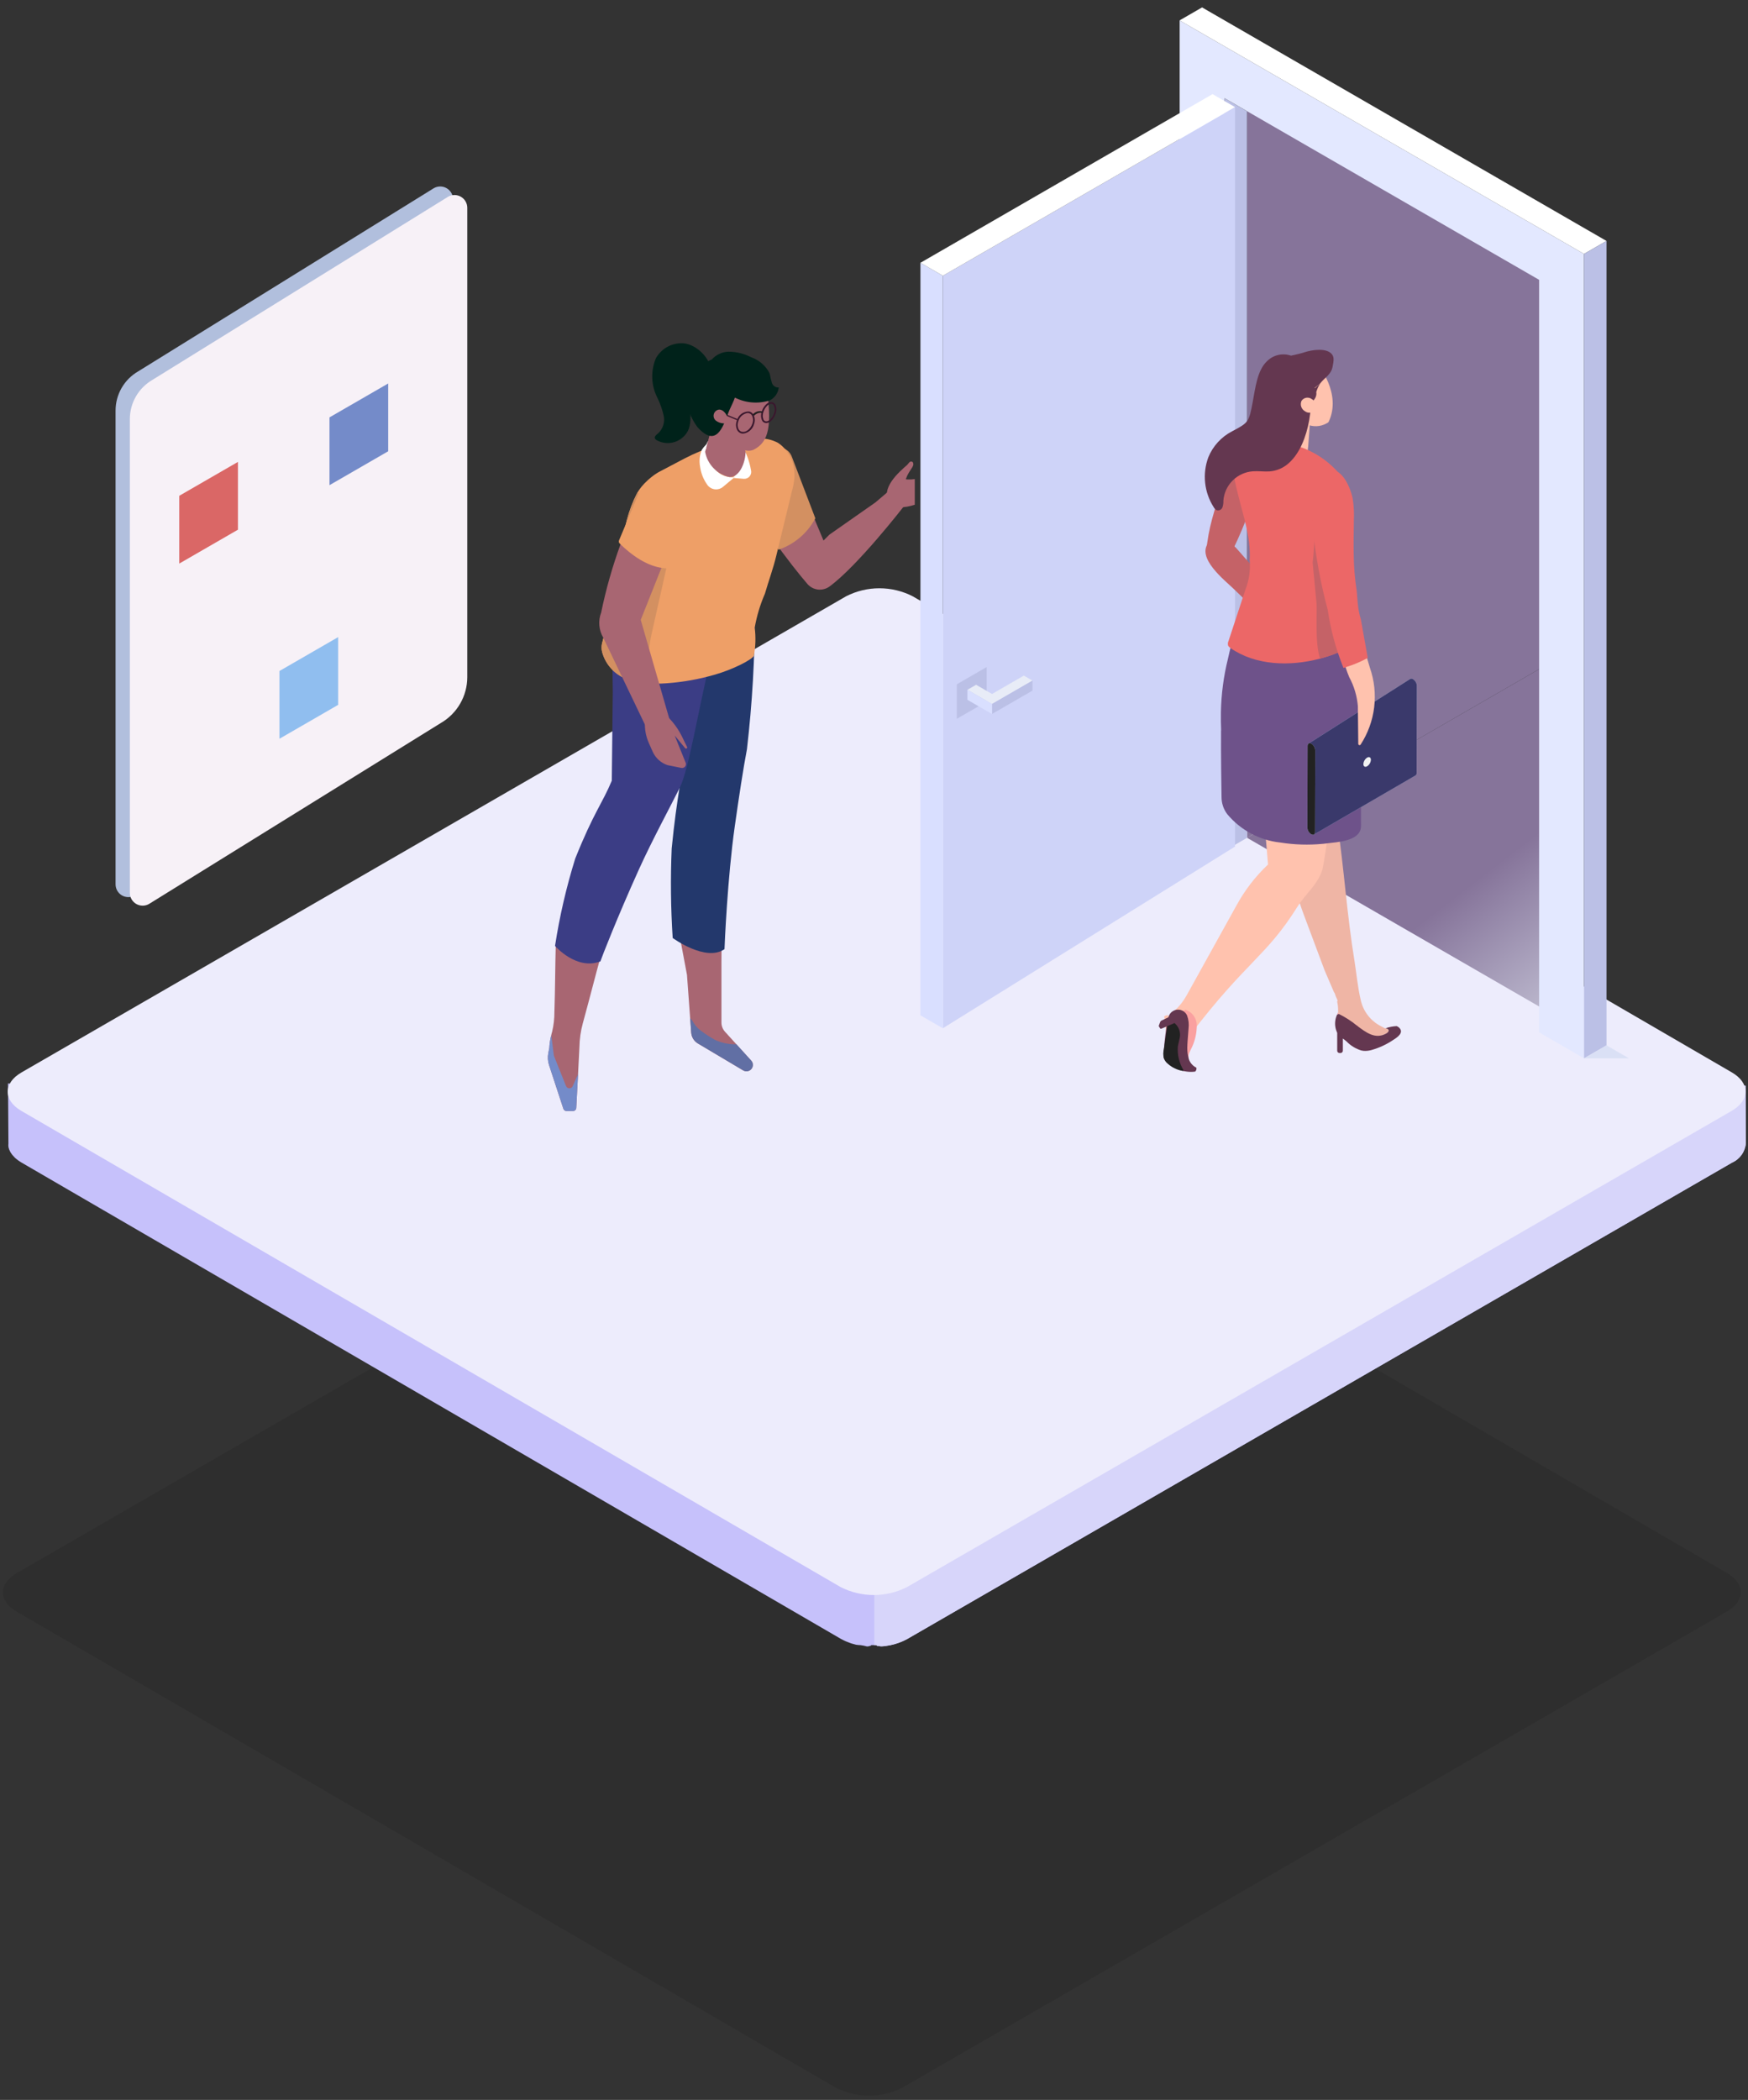 <svg xmlns="http://www.w3.org/2000/svg" width="174" height="209" viewBox="0 0 174 209" fill="none"><rect x="0" y="0" width="174" height="209" fill="#333333" stroke="none"/><path opacity="0.1" d="M1.669 156.564C-0.161 157.622 -0.171 159.338 1.647 160.394L83.2 207.787C84.225 208.308 85.357 208.579 86.506 208.579C87.655 208.579 88.788 208.308 89.812 207.787L171.898 160.395C173.73 159.337 173.737 157.621 171.918 156.565L90.367 109.171C89.343 108.65 88.21 108.378 87.061 108.378C85.912 108.378 84.779 108.65 83.755 109.171L1.669 156.564Z" fill="black"></path><path d="M0.839 113.817L0.799 107.825C1.588 107.991 2.392 108.076 3.199 108.077C3.52 108.077 3.84 108.053 4.157 108.004L83.676 154.211C83.817 154.291 83.962 154.365 84.118 154.435C84.16 154.453 84.206 154.471 84.248 154.492C84.371 154.538 84.492 154.585 84.613 154.628C84.661 154.646 84.708 154.66 84.749 154.675C84.829 154.702 84.908 154.72 84.993 154.745C85.054 154.758 85.114 154.777 85.176 154.79C85.261 154.813 85.349 154.83 85.433 154.845C85.494 154.858 85.549 154.868 85.611 154.878C85.785 154.906 85.963 154.926 86.141 154.944C86.197 154.949 86.254 154.938 86.309 154.944C86.409 154.954 86.52 154.927 86.623 154.932C86.694 154.932 86.759 154.872 86.829 154.872H86.839C86.919 154.872 87.003 154.94 87.083 154.94C87.163 154.94 87.227 154.998 87.297 154.995C87.367 154.992 87.456 154.995 87.536 154.985C87.616 154.975 87.682 154.972 87.752 154.967L87.986 154.939L88.197 154.911C88.277 154.896 88.361 154.883 88.441 154.868L88.641 154.826C88.741 154.808 88.834 154.784 88.932 154.756C88.983 154.741 89.04 154.728 89.091 154.713C89.264 154.661 89.428 154.607 89.591 154.545C89.614 154.535 89.638 154.527 89.656 154.517C89.874 154.432 90.085 154.331 90.289 154.217L170.976 107.625C171.883 107.883 172.818 108.03 173.76 108.062L173.787 113.794C173.749 114.209 173.601 114.606 173.358 114.945C173.115 115.283 172.786 115.551 172.405 115.719L90.322 163.119C90.117 163.232 89.906 163.332 89.689 163.419C89.674 163.419 89.661 163.434 89.646 163.437C89.638 163.443 89.629 163.446 89.619 163.447C89.456 163.513 89.289 163.57 89.119 163.616C89.104 163.616 89.096 163.629 89.081 163.629C89.043 163.644 89.001 163.647 88.96 163.662L88.669 163.732L88.594 163.75C88.555 163.759 88.516 163.765 88.476 163.768C88.395 163.788 88.312 163.802 88.229 163.81C88.196 163.818 88.163 163.825 88.129 163.828C88.091 163.833 88.053 163.835 88.016 163.84C87.941 163.848 87.862 163.853 87.782 163.858C87.744 163.858 87.712 163.858 87.674 163.858C87.636 163.858 87.604 163.841 87.566 163.841C87.486 163.846 87.407 163.808 87.327 163.813C87.29 163.813 87.252 163.734 87.211 163.734H86.733C86.705 163.734 86.682 163.81 86.658 163.81C86.55 163.805 86.447 163.876 86.339 163.868L86.213 163.851C86.2 163.851 86.19 163.835 86.175 163.835C85.999 163.792 85.821 163.759 85.642 163.735H85.619C85.569 163.737 85.519 163.735 85.47 163.728C85.38 163.708 85.296 163.717 85.208 163.697C85.146 163.683 85.085 163.666 85.025 163.645C84.945 163.627 84.866 163.604 84.786 163.58L84.735 163.565C84.702 163.557 84.679 163.542 84.65 163.534C84.524 163.491 84.403 163.444 84.285 163.393L84.149 163.337C84 163.267 83.849 163.197 83.709 163.118L2.159 115.718C2.139 115.709 2.12 115.698 2.103 115.685C2.061 115.661 2.021 115.634 1.982 115.605C1.926 115.569 1.864 115.53 1.813 115.494C1.762 115.458 1.725 115.423 1.682 115.394C1.639 115.365 1.582 115.314 1.543 115.276C1.533 115.267 1.522 115.259 1.51 115.253C1.497 115.234 1.481 115.216 1.463 115.201C1.392 115.133 1.326 115.061 1.263 114.985C1.246 114.972 1.232 114.957 1.221 114.939C1.209 114.924 1.198 114.909 1.188 114.892C1.147 114.839 1.11 114.785 1.075 114.728C1.062 114.705 1.043 114.682 1.029 114.658L1.016 114.625C0.988 114.578 0.969 114.525 0.946 114.481C0.936 114.453 0.918 114.424 0.908 114.396C0.908 114.386 0.908 114.373 0.9 114.363C0.882 114.321 0.873 114.273 0.858 114.227C0.843 114.181 0.841 114.162 0.838 114.127V114.104C0.832 114.056 0.829 114.007 0.828 113.958C0.828 113.926 0.838 113.893 0.838 113.858L0.839 113.817Z" fill="#C6C1FB"></path><path d="M87.176 155.005C87.251 155 87.224 155 87.294 154.997C87.364 154.994 87.453 154.997 87.533 154.987C87.613 154.977 87.679 154.974 87.749 154.969L87.983 154.941L88.194 154.913C88.274 154.898 88.358 154.885 88.438 154.87L88.638 154.828C88.738 154.81 88.831 154.786 88.929 154.758C88.98 154.743 89.037 154.73 89.088 154.715C89.261 154.663 89.425 154.609 89.588 154.547C89.611 154.537 89.635 154.529 89.653 154.519C89.871 154.434 90.082 154.333 90.286 154.219L170.976 107.625C171.883 107.883 172.818 108.03 173.76 108.062L173.787 113.794C173.749 114.209 173.601 114.606 173.358 114.945C173.115 115.283 172.786 115.551 172.405 115.719L90.322 163.119C90.117 163.232 89.906 163.332 89.689 163.419C89.674 163.419 89.661 163.434 89.646 163.437C89.638 163.443 89.629 163.446 89.619 163.447C89.456 163.513 89.289 163.57 89.119 163.616C89.104 163.616 89.096 163.629 89.081 163.629C89.043 163.644 89.001 163.647 88.96 163.662L88.669 163.732L88.594 163.75C88.555 163.759 88.516 163.765 88.476 163.768C88.395 163.788 88.312 163.802 88.229 163.81C88.196 163.818 88.163 163.825 88.129 163.828C88.091 163.833 88.053 163.835 88.016 163.84C87.941 163.848 87.862 163.853 87.782 163.858C87.744 163.858 87.712 163.858 87.674 163.858C87.636 163.858 87.604 163.841 87.566 163.841C87.486 163.846 87.407 163.808 87.327 163.813C87.29 163.813 87.252 163.734 87.211 163.734H87.028V154.998C87.077 155.005 87.126 155.007 87.176 155.005Z" fill="#D7D5FA"></path><path d="M2.145 106.734C0.315 107.792 0.305 109.508 2.123 110.564L83.676 157.958C84.7 158.478 85.833 158.75 86.982 158.75C88.131 158.75 89.263 158.478 90.288 157.958L172.374 110.565C174.206 109.507 174.213 107.791 172.394 106.735L90.843 59.343C89.819 58.821 88.686 58.55 87.537 58.55C86.388 58.55 85.255 58.821 84.231 59.343L2.145 106.734Z" fill="#EDECFC"></path><path d="M155.445 26.566L124.133 8.488V83.388L155.445 65.31V26.566Z" fill="url(#paint0_linear_2918_1416)"></path><path d="M124.133 83.383L155.445 101.466V65.31L124.133 83.383Z" fill="url(#paint1_linear_2918_1416)"></path><path d="M121.897 9.779V84.679L124.134 83.388V11.071L121.897 9.779Z" fill="#BBC0E6"></path><path d="M157.679 25.273V105.333L153.208 102.752V27.852L121.896 9.774V84.674L117.425 82.093V2.032L157.679 25.273Z" fill="#E3E8FF"></path><path d="M157.678 25.273L117.419 2.029L119.656 0.738L159.915 23.981L157.678 25.273Z" fill="white"></path><path d="M157.678 25.273V105.334L159.915 104.043V23.982L157.678 25.273Z" fill="#BBC0E6"></path><g style="mix-blend-mode:multiply"><path d="M162.151 105.334H157.678L159.915 104.043L162.151 105.334Z" fill="#DAE0F5"></path></g><path d="M93.86 27.445L122.936 10.658V84.258L93.86 102.336V27.445Z" fill="#CED3F8"></path><path d="M98.218 66.389L95.243 68.107V71.542L98.218 69.825V66.389Z" fill="#BBC0E6"></path><path d="M98.748 69.07L97.163 68.155L96.299 68.655L98.748 70.069L102.778 67.742L101.916 67.242L98.748 69.07Z" fill="#E8ECF7"></path><path d="M102.778 68.734V67.734L98.748 70.061V71.061L102.778 68.734Z" fill="#BBC0E6"></path><path d="M98.747 71.065V70.065L96.298 68.651V69.651L98.747 71.065Z" fill="#D9DFFF"></path><path d="M93.86 27.445V102.345L91.623 101.054V26.154L93.86 27.445Z" fill="#D9DFFF"></path><path d="M122.936 10.659L93.86 27.446L91.623 26.155L120.699 9.368L122.936 10.659Z" fill="white"></path><path d="M136.549 102.373C136.007 102.286 135.472 102.158 134.949 101.991C134.849 101.941 134.675 101.861 134.479 101.762C134.69 102.109 134.992 102.392 135.353 102.581C135.247 102.472 135.253 102.367 135.192 102.139C135.189 102.144 136.087 102.3 136.549 102.373Z" fill="#F68A8B"></path><path d="M133.202 100.765C133.166 100.83 133.14 100.9 133.127 100.974C133.18 100.961 133.231 100.944 133.281 100.922C133.245 100.874 133.219 100.821 133.202 100.765Z" fill="#F68A8B"></path><path d="M132.913 99.003L132.95 99.124L133.15 99.581L133.102 99.689C133.179 100.009 133.21 100.339 133.195 100.667C133.192 100.701 133.195 100.735 133.205 100.767C133.222 100.824 133.249 100.878 133.285 100.925C133.623 101.282 134.029 101.568 134.479 101.764C134.679 101.864 134.844 101.943 134.949 101.993C135.2 102.114 135.191 102.146 135.191 102.141C135.209 102.281 135.253 102.417 135.319 102.541C135.804 102.772 136.304 102.973 136.814 103.141C137.23 103.165 137.644 103.065 138.003 102.854C138.149 102.769 138.309 102.6 138.203 102.475C138.127 102.399 138.026 102.352 137.919 102.344C137.891 102.344 137.864 102.337 137.834 102.336C137.732 102.273 137.626 102.215 137.517 102.163L137.504 102.156C136.994 101.905 136.547 101.543 136.193 101.098C135.84 100.652 135.59 100.134 135.461 99.58C135.144 98.25 135.009 96.758 134.845 95.744C134.045 90.856 133.824 86.632 133.096 81.761C133.06 81.071 132.799 80.412 132.354 79.883C131.785 79.397 131.077 79.103 130.331 79.044C130.005 78.975 129.667 78.989 129.349 79.087C129.16 79.171 128.998 79.306 128.881 79.477C128.491 80.149 128.317 80.924 128.381 81.698C128.248 83.123 128.256 84.557 128.404 85.98C128.705 87.709 129.168 89.404 129.786 91.046L131.859 96.588L132.777 98.726C132.842 98.807 132.889 98.902 132.913 99.003Z" fill="#EFB5A5"></path><path d="M139.295 102.302C139.235 102.241 139.166 102.192 139.089 102.156L139.019 102.126C138.644 102.146 138.274 102.219 137.919 102.342C138.026 102.35 138.127 102.396 138.203 102.473C138.309 102.597 138.15 102.767 138.003 102.852C136.92 103.473 136.012 102.789 135.081 102.086C134.527 101.631 133.923 101.24 133.281 100.922C133.231 100.944 133.18 100.961 133.127 100.973H133.105L133.077 101.025C132.964 101.28 132.904 101.556 132.899 101.835C132.893 102.114 132.944 102.391 133.047 102.651C133.065 102.7 133.085 102.747 133.108 102.794V104.576C133.108 104.636 133.132 104.694 133.175 104.736C133.218 104.779 133.276 104.803 133.336 104.803H133.442C133.472 104.803 133.501 104.797 133.529 104.786C133.557 104.775 133.582 104.758 133.603 104.737C133.624 104.716 133.641 104.691 133.653 104.663C133.664 104.635 133.67 104.606 133.67 104.576V103.365C133.776 103.443 133.889 103.523 134.004 103.624L134.039 103.654C134.446 104.074 134.954 104.384 135.514 104.554C135.589 104.571 135.665 104.583 135.742 104.589C135.956 104.604 136.171 104.588 136.381 104.541C136.431 104.529 136.481 104.518 136.532 104.504C137.295 104.287 138.018 103.952 138.676 103.509C139.096 103.244 139.765 102.789 139.295 102.302Z" fill="#643750"></path><path d="M132.921 65.971C132.682 62.631 132.833 60.485 129.078 62.217C128.273 62.61 127.556 63.163 126.97 63.841C126.031 64.917 125.309 66.166 124.844 67.517C124.789 67.681 124.736 67.847 124.688 68.012L126.223 86.041C124.962 87.233 123.898 88.617 123.069 90.141L118.103 99.098C117.79 99.66 117.387 100.166 116.91 100.598L116.759 100.738L116.575 101.281L116.201 101.025C116.094 101.054 115.991 101.093 115.892 101.143C115.975 101.975 116.115 102.802 116.13 103.643C116.13 103.651 116.13 103.659 116.13 103.668C116.19 103.84 116.283 103.999 116.404 104.136C116.525 104.272 116.673 104.383 116.837 104.463C117.001 104.542 117.18 104.588 117.362 104.598C117.544 104.608 117.727 104.582 117.899 104.522C118.107 104.422 118.364 103.144 118.505 102.959C124.096 95.636 126.03 95.218 129.126 90.282C129.96 88.953 131.275 87.93 131.656 86.46C132.088 84.223 132.35 81.956 132.44 79.68C132.982 75.131 133.143 70.546 132.921 65.971Z" fill="#FFC2AE"></path><path d="M117.983 100.49C118.309 100.593 118.596 100.796 118.801 101.07C119.007 101.344 119.121 101.676 119.129 102.018C119.136 102.766 118.978 103.507 118.667 104.187C118.467 104.641 118.232 104.916 118.328 105.411C118.37 105.62 118.446 105.886 118.275 106.011C117.81 105.852 117.665 105.255 117.657 104.76C117.635 103.408 118.047 102.048 117.757 100.721C117.745 100.669 117.735 100.606 117.775 100.573C117.815 100.54 117.891 100.611 117.846 100.636L117.983 100.49Z" fill="#FAA0A0"></path><path d="M118.347 105.441C118.108 104.528 118.166 104.307 118.312 102.368C118.368 101.924 118.315 101.472 118.158 101.053C118.076 100.881 117.947 100.736 117.785 100.636C117.623 100.536 117.435 100.485 117.245 100.49C117.055 100.494 116.87 100.553 116.712 100.66C116.555 100.767 116.432 100.918 116.358 101.093C116.319 101.189 116.286 101.287 116.258 101.387L116.233 101.472C116.059 102.453 115.935 103.443 115.861 104.437C115.79 104.723 115.79 105.023 115.861 105.309C115.961 105.551 116.129 105.759 116.344 105.909C116.858 106.316 117.474 106.573 118.124 106.653C118.406 106.691 118.691 106.691 118.973 106.653C119.023 106.604 119.06 106.543 119.081 106.476C119.102 106.408 119.106 106.337 119.093 106.268C118.747 106.098 118.48 105.802 118.347 105.441Z" fill="#643750"></path><path d="M130.835 36.216L130.729 37.639L130.389 42.177L130.329 42.984L130.213 44.53H130.201L130.101 45.875C129.953 45.927 129.8 45.964 129.644 45.985C129.258 46.038 128.866 46.043 128.478 46C127.601 45.879 126.798 45.443 126.219 44.774C126.28 44.431 126.377 44.096 126.508 43.774L128.478 36.692C129.384 36.515 129.847 35.982 130.835 36.216Z" fill="#FFC2AE"></path><path d="M117.248 104.123C117.306 103.849 117.368 103.587 117.426 103.329C117.513 102.956 117.454 102.563 117.26 102.233C117.067 101.902 116.754 101.658 116.386 101.55C116.33 101.533 116.271 101.519 116.213 101.505C116.182 101.637 116.159 101.77 116.143 101.905C116.143 101.922 116.143 101.938 116.135 101.956C116.127 101.974 116.15 101.983 116.157 101.999C116.193 102.143 116.193 102.293 116.157 102.437L115.85 104.432C115.784 104.718 115.781 105.015 115.842 105.302C115.924 105.535 116.071 105.739 116.266 105.89C116.69 106.264 117.213 106.507 117.772 106.59L117.81 106.519C117.376 105.799 117.179 104.961 117.248 104.123Z" fill="#222222"></path><path d="M115.486 102.356L115.358 102.156C115.351 102.141 115.347 102.125 115.347 102.109C115.347 102.093 115.351 102.077 115.358 102.063L115.491 101.711C115.517 101.651 115.564 101.603 115.622 101.575L116.894 100.967L116.901 101.829C116.901 101.829 115.944 102.244 115.627 102.374C115.564 102.398 115.51 102.391 115.486 102.356Z" fill="#643750"></path><path d="M122.779 54.602C123.934 52.192 124.859 49.678 125.543 47.095C125.727 46.507 125.782 45.886 125.706 45.275C125.662 45.043 125.568 44.824 125.43 44.633C125.292 44.442 125.114 44.284 124.908 44.169C124.703 44.055 124.474 43.987 124.239 43.971C124.004 43.954 123.768 43.99 123.549 44.075C122.649 44.426 122.157 46.044 121.949 46.924C121.049 50.659 120.506 51.605 120.167 54.051C120.023 55.091 120.243 56.421 121.597 56.165C122.209 56.049 122.548 55.104 122.779 54.602Z" fill="#C56267"></path><path d="M129.267 62.463C129.247 62.425 129.225 62.387 129.202 62.352C128.843 61.803 128.513 61.243 128.134 60.711C126.794 58.878 125.358 57.117 123.834 55.434C123.034 54.535 121.534 52.492 120.308 53.998C119.052 55.535 121.908 57.74 122.854 58.657L123.862 59.633C125.139 60.873 126.392 62.062 127.762 63.2C127.941 63.37 128.155 63.501 128.388 63.585C128.535 63.628 128.692 63.626 128.838 63.579C128.984 63.532 129.113 63.443 129.208 63.322C129.302 63.201 129.359 63.054 129.369 62.901C129.38 62.748 129.344 62.595 129.267 62.463Z" fill="#C56267"></path><path d="M135.474 81.663V72.972L135.414 72.929C135.414 71.936 135.422 70.943 135.414 69.945C135.486 66.91 134.957 63.891 133.856 61.062L133.127 60.685L123.461 62.125C122.925 62.205 122.342 65.125 122.232 65.571C121.8 67.314 121.566 69.1 121.532 70.896C121.522 71.496 121.532 72.096 121.555 72.696L121.545 72.704C121.533 75.395 121.572 78.064 121.595 79.353C121.598 79.952 121.793 80.535 122.151 81.017C123.476 82.616 125.374 83.634 127.439 83.855C128.841 84.077 130.265 84.121 131.678 83.985C131.72 83.985 131.761 83.978 131.799 83.973C131.922 83.961 132.041 83.948 132.158 83.931C133.007 83.816 135.37 83.737 135.468 82.331C135.492 82.11 135.474 81.882 135.474 81.663Z" fill="#6E528A"></path><path d="M122.262 64.284C122.318 64.37 122.393 64.443 122.481 64.497C124.962 66.234 128.387 66.352 131.405 65.549L131.593 65.497C132.573 65.227 133.52 64.85 134.417 64.373C134.537 64.319 134.641 64.234 134.717 64.127C134.772 63.986 134.775 63.83 134.725 63.688C134.654 63.364 134.583 63.041 134.512 62.717C134.203 61.317 133.937 59.895 133.585 58.507C133.311 57.431 132.871 56.607 133.216 55.464C133.461 54.789 133.743 54.129 134.063 53.486C134.616 52.336 134.796 51.043 134.58 49.786C134.547 49.637 134.507 49.475 134.455 49.311C134.442 49.266 134.428 49.222 134.413 49.18C134.393 49.112 134.368 49.047 134.345 48.98C134.171 48.504 133.941 48.05 133.661 47.628C133.491 47.373 133.305 47.13 133.103 46.901C131.695 45.368 129.8 44.37 127.74 44.074C126.871 43.941 123.86 43.463 123.286 44.222C122.306 45.522 122.864 47.713 123.221 49.16C123.762 51.36 124.515 53.447 124.395 55.745C124.484 56.73 124.344 57.723 123.985 58.645C123.417 60.367 122.85 62.088 122.285 63.81C122.249 63.883 122.229 63.963 122.225 64.044C122.221 64.126 122.234 64.207 122.262 64.284Z" fill="#EC6767"></path><path d="M134.729 63.687C134.658 63.363 134.587 63.04 134.516 62.716C134.207 61.316 133.941 59.894 133.589 58.506C133.315 57.43 132.875 56.606 133.22 55.464C133.465 54.789 133.748 54.129 134.067 53.486C134.62 52.337 134.801 51.043 134.584 49.786C134.551 49.637 134.511 49.475 134.459 49.311C134.446 49.266 134.432 49.221 134.417 49.18C134.397 49.112 134.372 49.047 134.349 48.98C134.185 48.5 133.954 48.045 133.665 47.628C133.099 46.844 132.911 47.339 131.933 47.974C130.769 47.022 131.121 51.917 130.664 56.009C130.687 56.256 131.023 59.789 131.048 60.035C131.126 60.811 130.87 64.044 131.405 65.548L131.593 65.496C132.573 65.226 133.52 64.85 134.417 64.372C134.537 64.319 134.641 64.234 134.717 64.126C134.773 63.986 134.778 63.83 134.729 63.687Z" fill="#C56267"></path><path d="M131.169 36.275L130.862 38.266L130.835 38.249C130.831 38.318 130.818 38.385 130.797 38.449C130.746 38.59 130.684 38.726 130.611 38.856C130.511 39.07 130.422 39.288 130.319 39.499C130.265 39.612 130.179 39.706 130.073 39.77C130.201 39.867 130.337 39.953 130.48 40.027L130.02 40.793C129.42 41.273 128.691 41.565 127.926 41.63C128.695 41.985 129.469 42.33 130.248 42.666L130.328 42.324C130.649 42.422 130.988 42.445 131.319 42.392C131.651 42.339 131.966 42.211 132.241 42.018C133.619 39.185 131.169 36.275 131.169 36.275Z" fill="#FFC2AE"></path><path d="M131.521 38.067L131.421 38.15L131.411 38.165L131.521 38.067Z" fill="#643750"></path><path d="M132.589 35.264C132.049 34.591 130.603 34.809 129.809 35.075C128.709 35.442 127.696 35.344 126.887 36.369C125.696 37.879 127.176 39.44 126.847 41.016C126.734 41.292 126.694 41.592 126.731 41.888C126.779 42.003 126.853 42.105 126.948 42.185C127.043 42.266 127.155 42.322 127.276 42.351C127.549 42.415 127.833 42.416 128.106 42.352C128.379 42.289 128.634 42.164 128.851 41.986C129.281 41.626 129.652 41.202 129.951 40.727C130.295 40.241 131.037 39.819 131.037 39.178C131.037 39.127 131.032 39.076 131.024 39.025C131.11 38.721 131.242 38.432 131.413 38.166L130.887 38.641L130.865 38.606C131.054 38.458 131.24 38.306 131.423 38.151C131.45 38.116 131.476 38.081 131.504 38.051C131.937 37.534 132.504 37.264 132.647 36.503C132.725 36.076 132.852 35.591 132.589 35.264Z" fill="#643750"></path><path d="M128.328 46.057C127.79 46.564 127.094 46.869 126.357 46.919C125.814 46.952 125.257 46.867 124.714 46.907C123.955 46.961 123.24 47.286 122.701 47.823C122.162 48.36 121.834 49.073 121.778 49.832C121.79 50.065 121.756 50.299 121.678 50.519C121.63 50.628 121.542 50.715 121.432 50.761C121.322 50.807 121.199 50.809 121.088 50.767C120.971 50.697 120.875 50.597 120.812 50.476C120.345 49.745 120.054 48.916 119.962 48.054C119.87 47.192 119.979 46.321 120.281 45.508C120.736 44.398 121.571 43.485 122.636 42.932C124.312 42.052 124.323 41.994 124.696 40.019C124.96 38.619 125.144 36.883 126.101 35.97C126.396 35.666 126.769 35.45 127.178 35.344C127.588 35.238 128.02 35.247 128.425 35.37C128.849 35.543 129.229 35.811 129.534 36.153C129.838 36.495 130.061 36.903 130.184 37.345C130.917 39.588 130.429 44.15 128.328 46.057Z" fill="#643750"></path><path d="M129.901 40.932C129.724 40.833 129.591 40.672 129.527 40.48C129.463 40.288 129.473 40.079 129.556 39.894C129.61 39.813 129.68 39.744 129.761 39.691C129.843 39.638 129.934 39.602 130.03 39.586C130.126 39.57 130.224 39.574 130.318 39.597C130.413 39.62 130.501 39.662 130.579 39.721C130.756 39.819 130.89 39.98 130.953 40.173C131.017 40.365 131.007 40.574 130.924 40.759C130.87 40.84 130.8 40.909 130.719 40.962C130.637 41.015 130.546 41.051 130.45 41.067C130.354 41.083 130.256 41.08 130.161 41.056C130.067 41.033 129.978 40.991 129.901 40.932Z" fill="#FFC2AE"></path><path d="M130.163 74.24C130.159 74.193 130.166 74.147 130.186 74.104C130.205 74.062 130.236 74.025 130.274 73.999L140.38 67.572C140.425 67.552 140.474 67.544 140.523 67.549C140.571 67.555 140.618 67.573 140.657 67.602C140.767 67.673 140.859 67.769 140.924 67.883C140.99 67.996 141.027 68.124 141.034 68.255L141.011 76.94C141.016 76.986 141.008 77.033 140.989 77.075C140.97 77.117 140.939 77.153 140.901 77.18L130.795 83.054L130.818 83.034C130.774 83.064 130.721 83.08 130.667 83.079C130.613 83.077 130.561 83.058 130.518 83.026C130.408 82.954 130.317 82.858 130.252 82.744C130.186 82.631 130.148 82.504 130.141 82.373L130.163 74.24Z" fill="#B1BFDD"></path><path d="M140.381 67.572C140.426 67.552 140.475 67.544 140.524 67.549C140.572 67.555 140.619 67.573 140.658 67.602C140.768 67.673 140.86 67.769 140.925 67.883C140.991 67.996 141.028 68.124 141.035 68.255L141.012 76.94C141.017 76.986 141.009 77.033 140.99 77.075C140.971 77.117 140.94 77.153 140.902 77.18L130.796 83.054C130.834 83.027 130.863 82.991 130.882 82.949C130.901 82.907 130.909 82.861 130.904 82.815L130.927 74.683C130.92 74.552 130.882 74.425 130.817 74.312C130.751 74.198 130.66 74.102 130.55 74.031C130.511 74.002 130.464 73.984 130.416 73.978C130.367 73.973 130.318 73.981 130.273 74.001L140.381 67.572Z" fill="#3A396B"></path><path d="M130.141 82.372C130.15 82.581 130.239 82.779 130.39 82.924C130.428 82.963 130.471 82.996 130.518 83.024C130.538 83.036 130.559 83.046 130.581 83.054C130.765 83.129 130.903 83.027 130.903 82.813L130.926 74.681C130.919 74.557 130.884 74.435 130.824 74.325C130.765 74.216 130.682 74.121 130.581 74.047L130.549 74.029C130.5 74 130.446 73.981 130.39 73.976C130.255 73.966 130.162 74.066 130.162 74.242L130.141 82.372Z" fill="#222222"></path><path d="M135.714 76.051C135.714 76.288 135.882 76.385 136.088 76.267C136.197 76.196 136.287 76.101 136.352 75.989C136.417 75.876 136.455 75.75 136.462 75.621C136.462 75.382 136.294 75.285 136.088 75.405C135.979 75.476 135.889 75.571 135.824 75.683C135.759 75.796 135.721 75.921 135.714 76.051Z" fill="#F1F2F2"></path><path d="M131.082 48.76C130.542 50.56 131.16 53.655 131.382 54.904C131.703 56.704 132.134 58.404 132.566 60.174C133.152 62.574 133.355 65.119 134.305 67.396C134.787 68.286 135.079 69.267 135.165 70.276C135.17 70.505 135.195 73.063 135.205 74.036C135.206 74.063 135.215 74.089 135.231 74.111C135.247 74.133 135.27 74.149 135.296 74.157C135.322 74.165 135.35 74.165 135.375 74.156C135.401 74.147 135.424 74.131 135.439 74.109C136.166 72.991 136.627 71.722 136.788 70.399C136.948 69.075 136.805 67.733 136.367 66.474L135.962 65.109L135.467 61.94L135.043 60.508L134.88 58.508L134.573 54.731L134.073 48.526C134.019 48.181 133.833 47.872 133.555 47.662C133.277 47.452 132.928 47.359 132.582 47.402C132.216 47.425 131.867 47.572 131.595 47.819C131.323 48.065 131.142 48.397 131.082 48.76Z" fill="#FFC2AE"></path><path d="M133.745 66.48L133.8 66.46L134.028 66.38C134.747 66.16 135.441 65.867 136.1 65.506L136.151 65.473L135.462 61.65C135.298 61.096 135.192 60.526 135.145 59.95L135.054 58.835C134.861 57.587 134.759 56.326 134.748 55.063C134.728 54.05 134.748 53.022 134.763 52.063V51.872C134.805 51.121 134.767 50.367 134.65 49.623C134.374 48.223 133.17 45.791 131.709 47.279C130.423 48.59 130.591 50.938 130.691 52.679C130.968 55.386 131.46 58.066 132.164 60.694C132.452 62.658 132.971 64.582 133.71 66.424L133.745 66.48Z" fill="#EC6767"></path><path d="M80.38 58.131C79.629 57.259 78.39 55.731 76.713 53.367L74.864 50.167L74.064 48.795C74.409 47.357 75.212 46.071 76.351 45.129C76.68 44.899 77.046 44.73 77.434 44.629C78.024 44.945 78.641 45.129 78.942 45.929L81.161 51.857L81.973 53.799L82.553 53.221V53.231L82.58 53.199L87.149 49.999L88.283 49.034L89.208 48.245L89.965 48.83L90.01 48.866L90.733 49.419L89.909 50.472C89.909 50.472 85.381 56.312 82.581 58.366C82.252 58.61 81.843 58.721 81.435 58.678C81.027 58.634 80.651 58.439 80.38 58.131Z" fill="#A86672"></path><path d="M54.58 104.8C54.5 105.202 54.525 105.617 54.653 106.006L56.08 110.357C56.101 110.422 56.142 110.478 56.197 110.518C56.252 110.558 56.318 110.581 56.386 110.581H57.037C57.119 110.581 57.197 110.55 57.258 110.495C57.318 110.439 57.356 110.363 57.363 110.281L57.541 106.904L57.677 104.23C57.69 103.417 57.805 102.609 58.021 101.824C58.68 99.424 59.431 96.479 59.732 95.431L61.18 90.357C60.159 90.926 59.081 91.384 57.963 91.721C57.541 92.355 57.093 92.977 56.604 93.576C56.444 93.749 56.24 93.873 56.013 93.934C55.786 93.995 55.547 93.991 55.323 93.921C55.262 96.198 55.262 98.475 55.187 100.712C55.191 101.38 55.114 102.046 54.958 102.695C54.922 102.806 54.894 102.918 54.872 103.031C54.84 103.137 54.821 103.231 54.801 103.331C54.759 103.531 54.73 103.723 54.71 103.906L54.695 104.044C54.695 104.135 54.678 104.222 54.678 104.308L54.58 104.8Z" fill="#A86672"></path><path d="M68.291 90.874C68.266 91.271 68.325 91.669 68.465 92.042C68.606 92.415 68.824 92.753 69.106 93.034C69.387 93.316 69.725 93.534 70.098 93.675C70.471 93.815 70.869 93.874 71.266 93.849L71.072 93.796C71.323 93.828 71.577 93.831 71.828 93.804C71.828 94.448 71.815 95.093 71.815 95.737C71.815 97.394 71.815 99.05 71.815 100.706V101.775C71.815 102.11 71.94 102.434 72.165 102.683L74.776 105.561C74.88 105.676 74.939 105.826 74.94 105.981C74.941 106.094 74.912 106.205 74.856 106.302C74.801 106.4 74.72 106.482 74.622 106.538C74.525 106.595 74.414 106.624 74.301 106.624C74.188 106.623 74.078 106.593 73.98 106.536L69.471 103.857C69.281 103.744 69.121 103.587 69.004 103.399C68.888 103.211 68.819 102.997 68.803 102.777L68.652 100.711L68.383 97.027L66.94 89.344C66.895 89.108 66.862 88.872 66.822 88.635C67.328 89.374 67.84 90.107 68.291 90.874Z" fill="#A86672"></path><path d="M69.731 102.557C70.177 102.895 70.647 103.202 71.136 103.475C71.269 103.548 71.41 103.607 71.556 103.651C71.921 103.787 72.302 103.875 72.689 103.912C72.894 103.94 73.101 103.95 73.308 103.94L74.78 105.561C74.884 105.676 74.942 105.826 74.944 105.981C74.945 106.094 74.916 106.205 74.86 106.303C74.804 106.401 74.723 106.482 74.626 106.538C74.528 106.595 74.417 106.624 74.305 106.624C74.192 106.624 74.081 106.593 73.984 106.536L69.475 103.857C69.284 103.745 69.124 103.587 69.008 103.399C68.892 103.211 68.823 102.998 68.807 102.777L68.701 101.334C68.767 101.41 68.834 101.483 68.901 101.558C69.101 101.948 69.384 102.289 69.731 102.557Z" fill="#616FA4"></path><path d="M68.2 74.509C68.479 71.799 66.833 64.554 66.542 60.838C68.726 60.866 72.988 61.305 75.142 60.891C75.145 65.461 74.881 70.027 74.353 74.567C73.976 76.55 73.579 79.159 73.139 82.257C72.413 87.363 72.129 94.092 72.118 94.468C70.246 95.768 66.961 93.355 66.961 93.355C66.768 90.39 66.735 87.417 66.861 84.449C67.384 79.161 67.916 77.261 68.2 74.509Z" fill="#23386C"></path><path d="M56.531 90.968C56.615 90.825 56.734 90.704 56.876 90.616C56.791 90.827 56.708 91.038 56.632 91.251L56.421 91.351L56.436 91.2C56.461 91.12 56.492 91.043 56.531 90.968Z" fill="#F99FA0"></path><path d="M60.898 77.706L60.998 68.88C60.998 68.788 60.94 63.391 60.898 63.311V63.303C60.859 63.229 60.837 63.146 60.835 63.062C60.833 62.978 60.851 62.894 60.887 62.818C60.923 62.741 60.976 62.674 61.042 62.622C61.108 62.57 61.186 62.533 61.268 62.516C64.455 61.835 67.634 66.296 70.773 65.409C69.589 70.231 68.579 76.567 67.673 78.384C66.753 80.233 64.918 83.619 63.605 86.519C61.444 91.297 59.878 95.327 59.765 95.685C57.365 96.602 55.249 94.145 55.249 94.145C55.702 91.201 56.374 88.295 57.26 85.45C59.118 80.82 59.933 80.013 60.898 77.706Z" fill="#3B3D85"></path><path d="M74.865 49.726L77.488 54.71C79.068 54.178 80.382 53.059 81.159 51.584L78.859 45.552C78.559 44.675 77.926 44.629 77.336 44.283C76.936 44.4 76.673 43.949 76.353 44.195C75.749 46.008 75.252 47.854 74.865 49.726Z" fill="#D39061"></path><path d="M72.76 46.707L72.96 47.129L73.103 46.199L73.184 46.026C72.861 46.179 72.638 46.362 72.76 46.707Z" fill="#C25B66"></path><path d="M59.935 64.875C60.103 65.511 60.427 66.096 60.877 66.577C61.327 67.058 61.889 67.42 62.513 67.63C63.294 67.906 64.115 68.047 64.943 68.047C65.074 68.047 65.212 68.047 65.343 68.047C65.698 68.047 66.054 68.025 66.404 68.001C67.996 67.885 69.571 67.604 71.104 67.162C72.924 66.654 74.917 65.637 75.044 65.255C75.217 64.337 75.244 63.397 75.125 62.47C75.329 61.305 75.671 60.169 76.143 59.085C76.513 57.803 76.965 56.594 77.276 55.296C77.789 53.192 78.299 51.084 78.806 48.973C78.936 48.535 79.025 48.085 79.072 47.631L79.087 47.372C79.087 47.254 79.087 47.133 79.077 47.015C79.046 46.201 78.748 45.42 78.228 44.794C78.01 44.517 77.748 44.276 77.454 44.081C76.843 43.752 76.153 43.603 75.461 43.649C75.062 43.648 74.663 43.672 74.267 43.72C72.136 43.983 70.07 44.627 68.167 45.62L67.654 45.889L65.819 46.854C65.508 47.008 65.213 47.194 64.94 47.409C64.894 47.444 64.854 47.476 64.812 47.509C64.712 47.585 64.612 47.672 64.518 47.758C64.471 47.805 64.432 47.844 64.385 47.886C64.01 48.228 63.686 48.624 63.425 49.06C62.523 50.819 62.025 52.758 61.965 54.734C61.681 58.149 60.689 60.854 59.917 64.081C59.865 64.344 59.871 64.615 59.935 64.875Z" fill="#EE9F67"></path><path d="M59.925 64.078C60.697 60.851 61.689 58.145 61.973 54.731C62.032 52.754 62.531 50.816 63.433 49.057C64.494 49.397 65.516 49.85 66.482 50.409C66.48 50.482 66.483 50.556 66.492 50.629C66.594 51.47 66.795 52.296 67.092 53.09C66.35 56.457 65.612 59.82 64.841 63.178C64.514 64.611 64.55 66.533 63.941 67.978C63.452 67.918 62.972 67.804 62.509 67.637C61.885 67.427 61.322 67.065 60.873 66.584C60.422 66.103 60.099 65.518 59.931 64.882C59.869 64.617 59.867 64.343 59.925 64.078Z" fill="#D39061"></path><path d="M70.266 44.429C70.432 44.261 70.568 44.066 70.666 43.852L70.445 43.938C70.36 44.091 70.299 44.257 70.266 44.429Z" fill="#EDECED"></path><path d="M74.754 46.782C74.598 45.874 74.266 45.006 73.777 44.226L73.74 44.173C73.75 44.239 73.758 44.304 73.767 44.367C73.865 44.983 73.859 45.612 73.747 46.226C73.716 46.484 73.629 46.732 73.493 46.954C73.357 47.175 73.174 47.364 72.958 47.508C73.013 47.508 73.068 47.5 73.124 47.493L73.018 47.573L74.034 47.656C74.144 47.665 74.256 47.647 74.358 47.603C74.461 47.56 74.551 47.493 74.622 47.407C74.692 47.321 74.741 47.219 74.764 47.111C74.787 47.002 74.784 46.889 74.754 46.782Z" fill="white"></path><path d="M72.972 47.508C72.575 47.517 72.182 47.425 71.832 47.239C71.482 47.052 71.185 46.779 70.972 46.445C70.559 45.858 70.394 45.133 70.512 44.426C70.54 44.256 70.595 44.091 70.673 43.937C70.358 44.155 70.087 44.43 69.873 44.748C69.64 45.286 69.576 45.882 69.69 46.456C69.777 47.092 70.015 47.697 70.384 48.221C70.467 48.348 70.576 48.456 70.705 48.538C70.833 48.62 70.978 48.674 71.128 48.696C71.279 48.717 71.433 48.706 71.579 48.664C71.725 48.622 71.861 48.549 71.977 48.45L73.028 47.572L73.128 47.493C73.074 47.498 73.021 47.505 72.972 47.508Z" fill="white"></path><path d="M74.216 44.961C74.216 45.845 73.729 47.481 72.616 47.481C72.007 47.348 71.452 47.037 71.02 46.589C70.588 46.14 70.299 45.574 70.189 44.961C70.293 44.506 70.549 44.099 70.915 43.809C71.28 43.518 71.733 43.359 72.2 43.359C72.667 43.359 73.12 43.518 73.486 43.809C73.851 44.099 74.107 44.506 74.212 44.961H74.216Z" fill="#A86672"></path><path d="M70.301 44.554L71.533 39.994L74.04 40.394L74.086 44.833L70.301 44.554Z" fill="#A86672"></path><path d="M72.11 39.123C73.579 39.259 75.044 38.833 76.21 37.93C76.946 42.484 76.497 43.997 75.039 44.748C73.606 45.485 70.854 42.413 70.854 42.413L70.977 41.45C71.929 41.134 72.159 40.146 72.11 39.123Z" fill="#A86672"></path><path d="M77.519 38.562C77.49 38.833 77.393 39.093 77.238 39.318C77.082 39.543 76.874 39.725 76.63 39.849C76.025 40.042 75.387 40.108 74.755 40.043C74.124 39.978 73.512 39.782 72.959 39.47C72.165 39.031 71.444 38.472 70.821 37.812C70.638 37.58 70.48 37.33 70.349 37.065C70.033 36.365 70.281 35.965 70.849 35.786C71.058 35.548 71.314 35.355 71.601 35.221C71.888 35.086 72.199 35.013 72.515 35.004C73.306 35.007 74.084 35.198 74.785 35.562C75.56 35.833 76.203 36.387 76.585 37.113L76.628 37.244C76.683 37.536 76.753 37.824 76.837 38.109C76.883 38.251 76.975 38.373 77.099 38.455C77.223 38.538 77.371 38.575 77.519 38.562Z" fill="#00221A"></path><path d="M73.972 43.158C74.225 43.127 74.462 43.022 74.654 42.856C74.847 42.69 74.986 42.471 75.053 42.226C75.113 42.074 75.139 41.911 75.131 41.748C75.123 41.585 75.081 41.426 75.006 41.281C74.96 41.197 74.895 41.124 74.817 41.067C74.74 41.011 74.65 40.972 74.556 40.954C74.28 40.946 74.009 41.033 73.788 41.2C73.568 41.367 73.411 41.604 73.344 41.873C73.285 42.025 73.258 42.188 73.266 42.351C73.274 42.514 73.317 42.674 73.391 42.82C73.438 42.904 73.502 42.977 73.58 43.033C73.658 43.09 73.747 43.128 73.841 43.147C73.884 43.154 73.928 43.158 73.972 43.158ZM74.42 41.108C74.454 41.108 74.487 41.111 74.52 41.118C74.591 41.132 74.658 41.161 74.716 41.204C74.775 41.247 74.823 41.302 74.857 41.366C74.918 41.49 74.953 41.627 74.958 41.766C74.964 41.904 74.941 42.043 74.89 42.173C74.714 42.695 74.256 43.058 73.867 42.982C73.796 42.968 73.73 42.938 73.671 42.895C73.613 42.853 73.565 42.798 73.53 42.735C73.469 42.61 73.435 42.474 73.429 42.335C73.424 42.196 73.447 42.057 73.497 41.928C73.553 41.715 73.671 41.525 73.835 41.379C73.999 41.233 74.203 41.139 74.42 41.108Z" fill="#3A172D"></path><path d="M73.439 41.715C73.419 41.753 73.399 41.788 73.379 41.826L70.085 40.467L70.145 40.367L73.439 41.719V41.715Z" fill="#3A172D"></path><path d="M76.277 42.105H76.3C76.482 42.087 76.652 42.005 76.78 41.874C76.972 41.689 77.116 41.459 77.199 41.205C77.259 41.055 77.289 40.895 77.285 40.733C77.281 40.571 77.244 40.412 77.176 40.265C77.144 40.205 77.098 40.152 77.044 40.111C76.989 40.07 76.926 40.041 76.859 40.027C76.748 40.014 76.636 40.028 76.532 40.067C76.427 40.106 76.334 40.169 76.259 40.251C76.084 40.419 75.95 40.624 75.865 40.851L75.847 40.909L75.842 40.921V40.931L75.815 41.011C75.721 41.291 75.739 41.596 75.865 41.863C75.898 41.923 75.944 41.975 75.999 42.015C76.054 42.055 76.117 42.083 76.184 42.096C76.214 42.103 76.246 42.106 76.277 42.105ZM76.667 41.75C76.568 41.855 76.435 41.922 76.292 41.938C76.267 41.94 76.242 41.938 76.217 41.932C76.173 41.924 76.132 41.906 76.096 41.879C76.06 41.853 76.03 41.819 76.009 41.779C75.954 41.652 75.925 41.516 75.924 41.377C75.923 41.239 75.95 41.102 76.002 40.974C76.075 40.746 76.204 40.54 76.376 40.374C76.432 40.311 76.501 40.262 76.579 40.23C76.657 40.199 76.742 40.186 76.826 40.193C76.87 40.202 76.911 40.221 76.947 40.249C76.983 40.276 77.011 40.311 77.032 40.351C77.086 40.477 77.115 40.613 77.117 40.751C77.118 40.888 77.092 41.024 77.04 41.151C76.966 41.379 76.838 41.585 76.666 41.751L76.667 41.75Z" fill="#3A172D"></path><path d="M75.043 41.38C75.495 40.966 75.837 41.104 75.852 41.109L75.918 40.956C75.742 40.904 75.555 40.905 75.379 40.958C75.203 41.012 75.047 41.115 74.93 41.256L75.043 41.38Z" fill="#231F20"></path><path d="M71.791 42.175C71.701 42.421 71.535 42.632 71.318 42.779C71.1 42.925 70.842 43 70.58 42.992C70.318 42.983 70.065 42.892 69.858 42.732C69.65 42.572 69.498 42.35 69.424 42.099C69.349 41.847 69.356 41.579 69.442 41.331C69.529 41.084 69.691 40.87 69.907 40.72C70.122 40.57 70.379 40.492 70.641 40.496C70.903 40.501 71.157 40.588 71.367 40.745C71.609 40.883 71.787 41.108 71.866 41.375C71.945 41.641 71.918 41.928 71.791 42.175Z" fill="#FAA0A0"></path><path d="M73.133 38.187C73.195 38.275 73.24 38.374 73.266 38.478C73.454 39.348 72.791 40.308 72.499 41.086C71.954 42.529 71.285 44.609 69.405 42.486C68.756 41.598 68.364 40.548 68.271 39.452L68.017 38.017C67.939 37.694 67.924 37.359 67.974 37.03C68.441 34.903 71.118 36.643 71.937 37.243C72.387 37.486 72.792 37.805 73.133 38.187Z" fill="#00221A"></path><path d="M72.021 42.139C72.082 42.146 72.146 42.151 72.207 42.154C72.247 42.163 72.289 42.163 72.33 42.154C72.37 42.144 72.408 42.127 72.441 42.101C72.478 42.055 72.498 41.997 72.496 41.938C72.523 41.496 72.079 40.726 71.558 40.767C71.438 40.786 71.326 40.84 71.236 40.922C71.146 41.004 71.082 41.11 71.052 41.227C71.021 41.345 71.026 41.469 71.065 41.584C71.104 41.699 71.176 41.8 71.272 41.875C71.49 42.035 71.751 42.127 72.021 42.139Z" fill="#A86672"></path><path d="M67.994 34.164C67.448 34.136 66.906 34.26 66.428 34.524C65.95 34.788 65.555 35.18 65.288 35.656C65.025 36.281 64.901 36.957 64.927 37.635C64.952 38.312 65.124 38.977 65.433 39.581C65.715 40.154 65.928 40.758 66.067 41.381C66.132 41.694 66.116 42.019 66.02 42.324C65.924 42.629 65.752 42.904 65.519 43.123C65.345 43.261 65.104 43.444 65.195 43.648C65.233 43.716 65.29 43.771 65.359 43.807C65.62 43.954 65.909 44.047 66.207 44.082C66.505 44.117 66.807 44.092 67.095 44.009C67.383 43.926 67.652 43.786 67.886 43.599C68.121 43.411 68.315 43.179 68.459 42.915C68.929 41.957 68.645 40.822 68.659 39.756C68.647 39.584 68.689 39.413 68.779 39.266C68.93 39.066 69.216 39.029 69.46 38.959C69.785 38.863 70.08 38.682 70.312 38.434C70.543 38.186 70.705 37.881 70.779 37.549C71.103 36.005 69.473 34.264 67.994 34.164Z" fill="#00221A"></path><path d="M60.052 63.473L64.641 73.048C64.698 73.145 64.776 73.227 64.87 73.288C64.964 73.35 65.071 73.388 65.183 73.4C65.294 73.413 65.407 73.399 65.512 73.36C65.618 73.321 65.712 73.258 65.789 73.176L66.51 72.412C66.605 72.313 66.67 72.189 66.696 72.053C66.723 71.918 66.709 71.779 66.658 71.651L63.78 61.694L65.841 56.514L67.641 52.759L67.795 51.128C67.539 50.108 67.381 48.48 66.244 48.051C65.703 47.919 65.133 47.988 64.639 48.245C64.145 48.503 63.763 48.932 63.562 49.451C63.549 49.486 62.733 51.635 61.795 54.1C60.974 56.335 60.321 58.629 59.842 60.961C59.686 61.369 59.623 61.806 59.66 62.241C59.696 62.676 59.83 63.097 60.052 63.473Z" fill="#A86672"></path><path d="M61.679 54.089C63.607 55.981 65.213 56.539 66.408 56.567L68.502 52.606L68.666 50.879C68.347 49.794 68.14 48.064 66.776 47.594C66.159 47.431 65.505 47.488 64.925 47.754C64.345 48.02 63.876 48.478 63.597 49.052C63.58 49.087 62.675 51.26 61.617 53.791C61.597 53.841 61.592 53.897 61.603 53.95C61.614 54.003 61.64 54.051 61.679 54.089Z" fill="#EE9F67"></path><path d="M65.727 70.695C66.626 71.374 67.357 72.251 67.863 73.258C68.087 73.723 68.263 74.083 68.396 74.358C68.452 74.474 68.278 74.564 68.196 74.458L67.16 73.204L68.26 75.931C68.282 75.998 68.285 76.07 68.269 76.138C68.253 76.207 68.219 76.27 68.17 76.32C68.121 76.371 68.058 76.407 67.99 76.425C67.922 76.442 67.85 76.441 67.783 76.421L66.444 76.152C66.126 76.045 65.833 75.875 65.582 75.651C65.332 75.428 65.129 75.156 64.987 74.852L64.597 73.975C64.221 73.143 64.103 72.218 64.258 71.318C64.29 71.187 64.349 71.064 64.43 70.957C64.513 70.85 64.616 70.762 64.734 70.697C64.852 70.632 64.983 70.592 65.117 70.581C65.251 70.569 65.386 70.586 65.514 70.629L65.727 70.695Z" fill="#A86672"></path><path d="M54.58 104.8C54.5 105.202 54.525 105.617 54.653 106.006L56.08 110.357C56.101 110.422 56.142 110.478 56.197 110.518C56.252 110.558 56.318 110.58 56.386 110.581H57.037C57.119 110.581 57.198 110.55 57.258 110.495C57.319 110.439 57.356 110.363 57.363 110.281L57.541 106.905L57.008 108.105C56.979 108.17 56.932 108.225 56.871 108.263C56.811 108.302 56.741 108.321 56.67 108.319C56.599 108.318 56.53 108.295 56.471 108.254C56.413 108.214 56.368 108.157 56.342 108.09L55.136 105.074L54.872 103.031C54.84 103.137 54.821 103.231 54.801 103.331C54.759 103.531 54.73 103.723 54.71 103.906L54.695 104.044C54.695 104.135 54.678 104.222 54.678 104.308L54.58 104.8Z" fill="#748BC9"></path><path d="M74.292 31.023V31.039L74.302 31.057L74.292 31.023Z" fill="#F68A8B"></path><path d="M88.54 50.025C88.964 50.641 90.003 50.571 91.06 50.236V47.683C90.815 47.719 90.567 47.731 90.319 47.718C90.265 47.718 90.211 47.706 90.161 47.683C90.216 47.574 90.263 47.462 90.302 47.348C90.39 47.172 90.496 46.996 90.584 46.855C90.684 46.679 90.989 46.345 90.9 46.098C90.895 46.058 90.877 46.02 90.848 45.992C90.82 45.963 90.782 45.945 90.742 45.94C90.548 45.887 90.425 46.151 90.302 46.273C89.492 46.977 87.59 48.616 88.54 50.025Z" fill="#A86672"></path><path d="M13.415 89.119L42.456 71.112C43.258 70.648 43.924 69.982 44.388 69.18C44.851 68.377 45.095 67.467 45.094 66.541V19.83C45.094 19.607 45.035 19.387 44.922 19.194C44.81 19.001 44.65 18.841 44.456 18.73C44.263 18.618 44.044 18.56 43.82 18.56C43.597 18.56 43.378 18.618 43.184 18.73L13.761 36.958C13.074 37.353 12.504 37.923 12.108 38.609C11.712 39.295 11.503 40.074 11.504 40.866V88.019C11.504 88.242 11.563 88.462 11.675 88.655C11.787 88.848 11.948 89.009 12.141 89.12C12.335 89.232 12.555 89.29 12.778 89.29C13.002 89.29 13.221 89.231 13.415 89.119Z" fill="#B1BFDD"></path><path d="M30.735 42.096L36.579 38.722V31.973L30.735 35.347V42.096Z" fill="#FAB300"></path><path d="M36.303 40.118L42.147 36.744V29.996L36.303 33.37V40.118Z" fill="#FAB300"></path><path d="M29.581 61.887L35.425 58.512V51.764L29.581 55.138V61.887Z" fill="#FAB300"></path><path d="M35.719 68.466L41.562 65.096V58.348L35.718 61.722L35.719 68.466Z" fill="#FAB300"></path><path d="M14.833 89.971L43.874 71.964C44.677 71.501 45.343 70.834 45.806 70.032C46.269 69.23 46.513 68.32 46.514 67.393V20.682C46.513 20.459 46.454 20.239 46.342 20.046C46.23 19.853 46.069 19.692 45.876 19.581C45.682 19.47 45.463 19.411 45.24 19.411C45.016 19.411 44.797 19.47 44.603 19.582L15.182 37.803C14.496 38.199 13.926 38.769 13.53 39.456C13.134 40.142 12.925 40.92 12.925 41.713V88.864C12.925 89.087 12.984 89.307 13.095 89.501C13.207 89.694 13.367 89.855 13.56 89.967C13.753 90.079 13.972 90.139 14.196 90.139C14.419 90.14 14.639 90.082 14.833 89.971Z" fill="#F7F1F7"></path><path d="M17.842 56.093L23.686 52.719V45.973L17.842 49.347V56.093Z" fill="#DA6766"></path><path d="M32.798 48.288L38.642 44.914V38.167L32.798 41.541V48.288Z" fill="#748BC9"></path><path d="M27.817 73.527L33.661 70.153V63.41L27.817 66.784V73.527Z" fill="#90BEEF"></path><defs><linearGradient id="paint0_linear_2918_1416" x1="207.235" y1="45.938" x2="175.923" y2="45.938" gradientUnits="userSpaceOnUse"><stop stop-color="#DAE0F5"></stop><stop offset="0.187" stop-color="#CED1E9"></stop><stop offset="0.543" stop-color="#B1ACC9"></stop><stop offset="1" stop-color="#86749A"></stop></linearGradient><linearGradient id="paint1_linear_2918_1416" x1="191.579" y1="92.427" x2="172.646" y2="67.832" gradientUnits="userSpaceOnUse"><stop stop-color="#ECF5FC"></stop><stop offset="0.162" stop-color="#E0E6F1"></stop><stop offset="0.469" stop-color="#C3C1D4"></stop><stop offset="0.887" stop-color="#9385A7"></stop><stop offset="1" stop-color="#86749A"></stop></linearGradient></defs></svg>